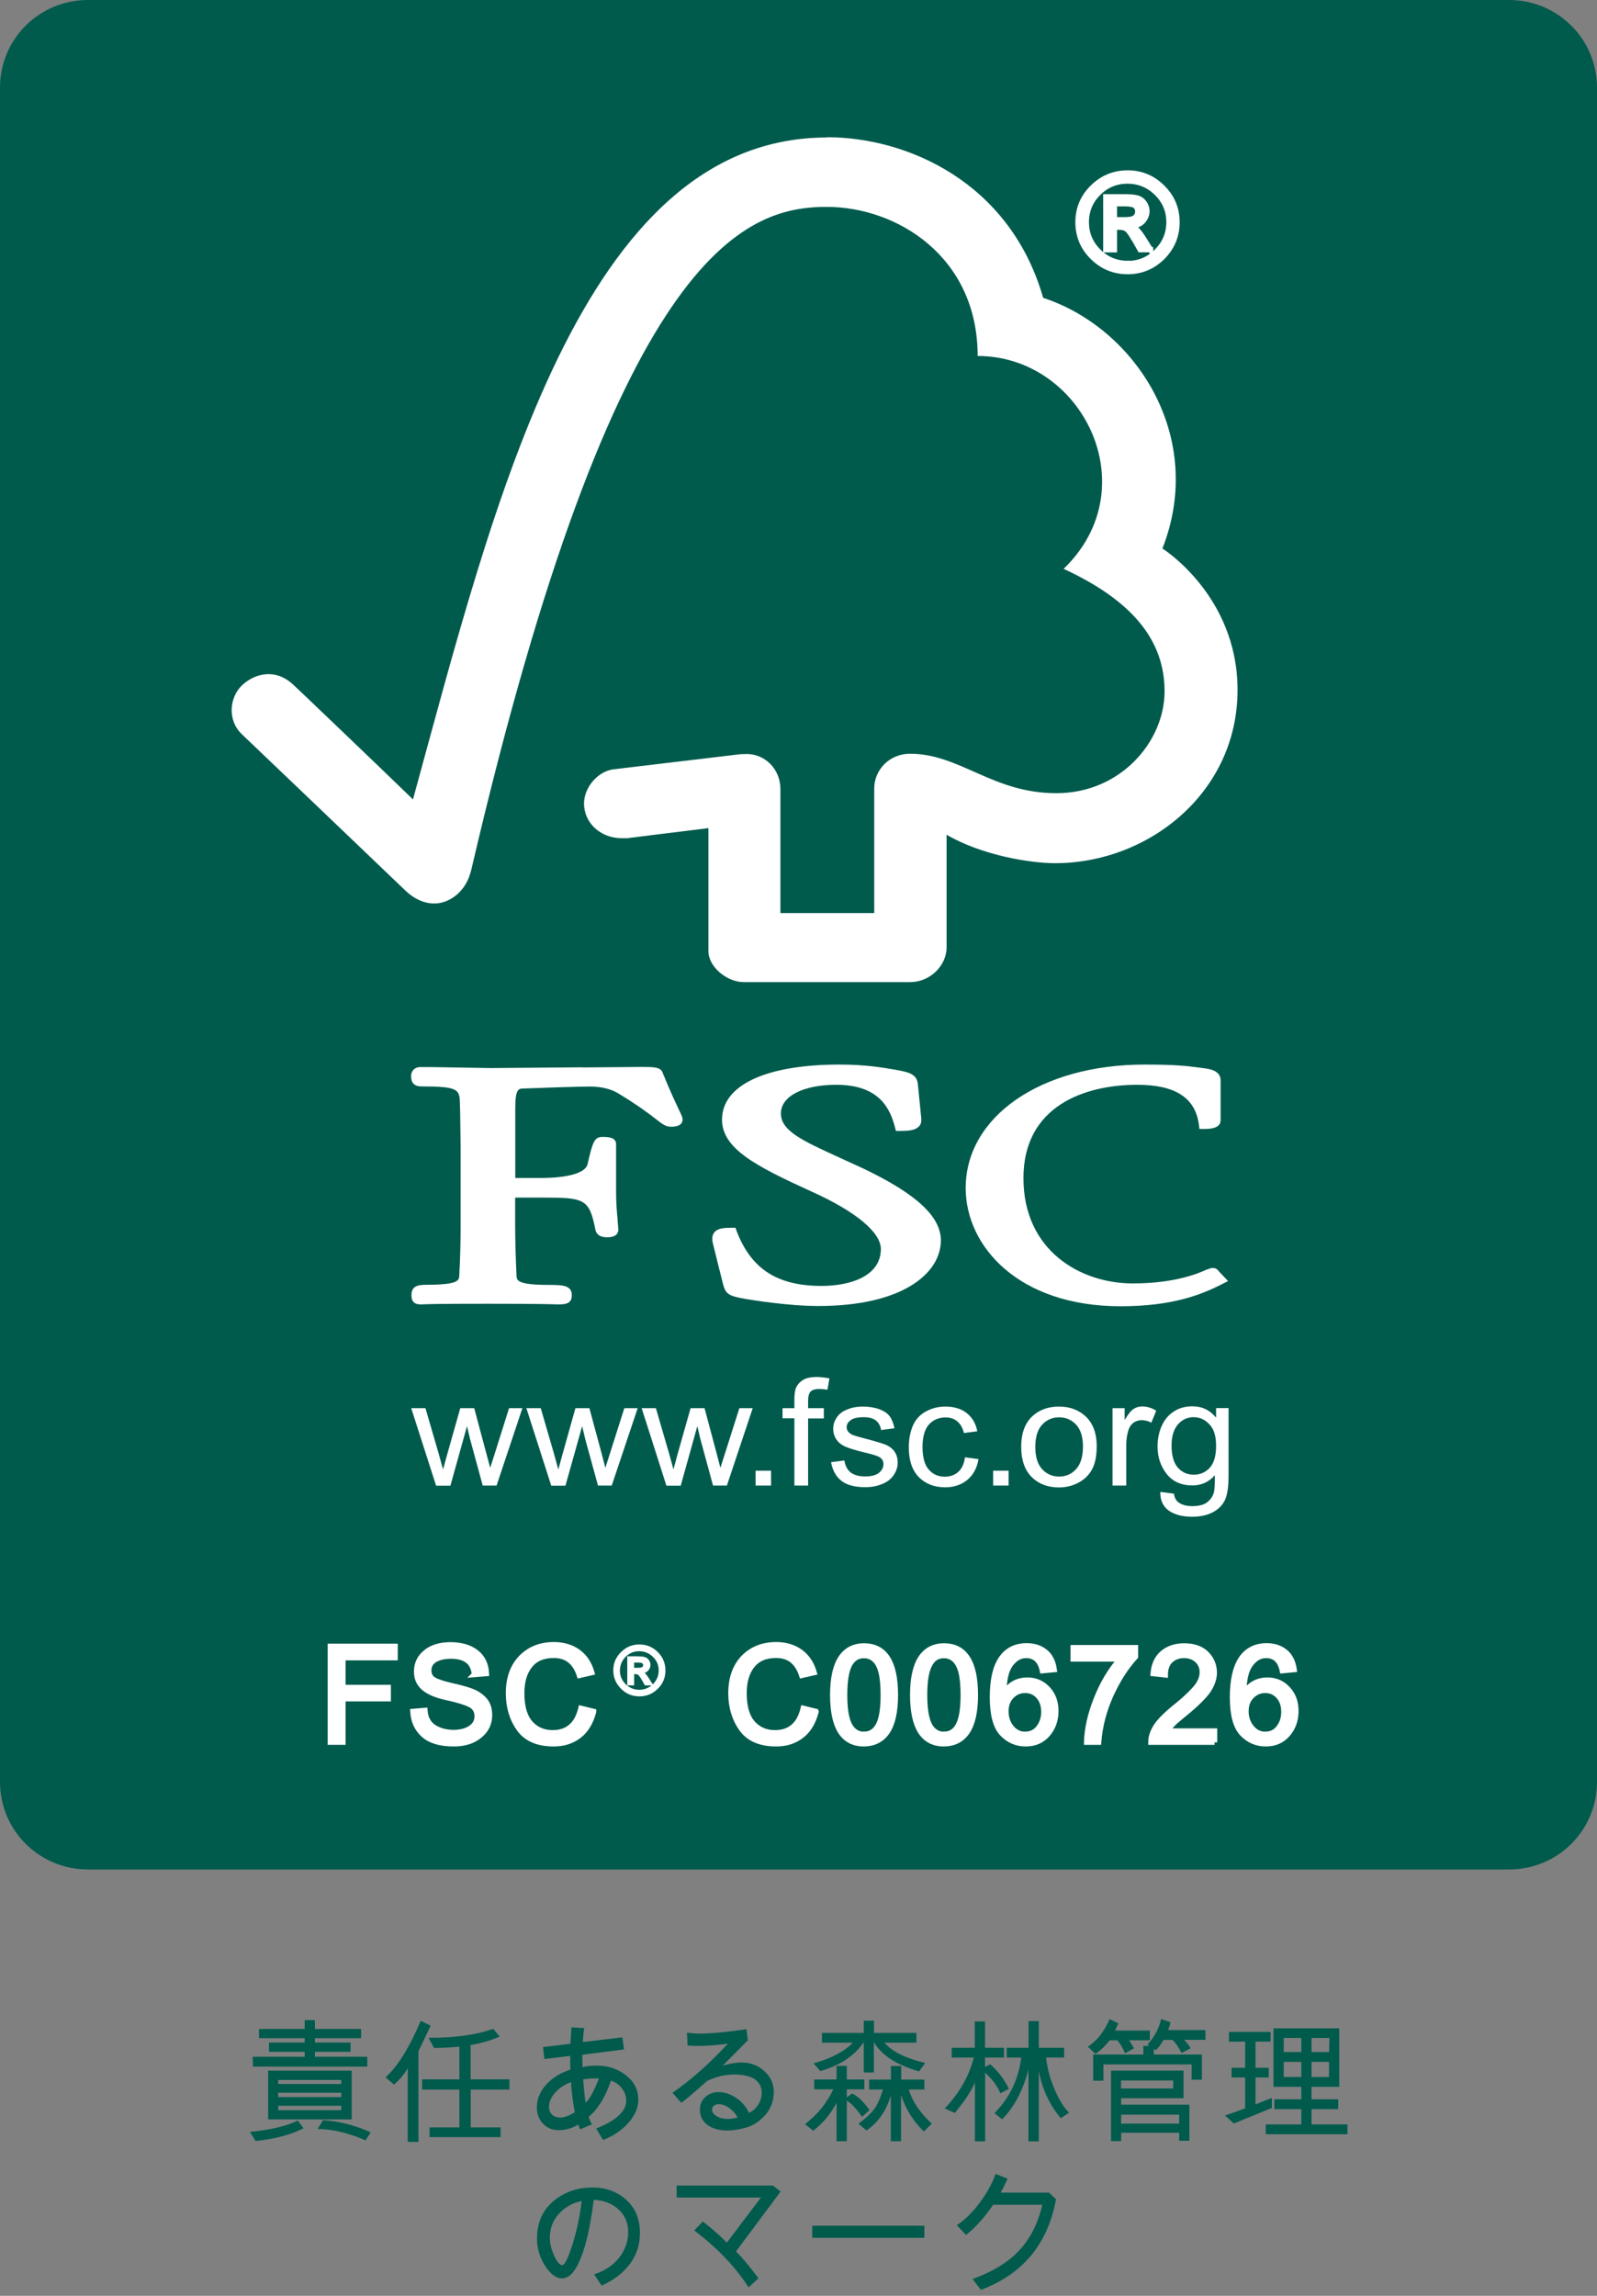 <?xml version="1.0" encoding="UTF-8"?>
<svg id="_レイヤー_2" data-name="レイヤー 2" xmlns="http://www.w3.org/2000/svg" xmlns:xlink="http://www.w3.org/1999/xlink" viewBox="0 0 128 184">
  <rect x="0" y="0" width="128" height="184" fill="#808080" stroke="none"/>
  <defs>
    <style>
      .cls-1 {
        stroke-width: .42px;
      }

      .cls-1, .cls-2, .cls-3, .cls-4 {
        fill: none;
      }

      .cls-1, .cls-3 {
        stroke: #fff;
      }

      .cls-5 {
        fill: #fff;
      }

      .cls-6 {
        fill: #005b4d;
      }

      .cls-3 {
        stroke-width: .21px;
      }

      .cls-4 {
        stroke: #005b4d;
        stroke-width: 1.28px;
      }

      .cls-7 {
        clip-path: url(#clippath);
      }
    </style>
    <clipPath id="clippath">
      <rect class="cls-2" y="0" width="128" height="184"/>
    </clipPath>
  </defs>
  <g id="_レイヤー_1-2" data-name="レイヤー 1">
    <g>
      <path class="cls-6" d="M7.04.64h113.92c3.54,0,6.4,2.86,6.4,6.38v135.81c0,3.52-2.86,6.38-6.4,6.38H7.04c-3.54,0-6.4-2.85-6.4-6.38V7.01C.64,3.49,3.5.64,7.04.64h0Z"/>
      <g class="cls-7">
        <path class="cls-4" d="M7.04.64h113.92c3.54,0,6.4,2.86,6.4,6.37v135.81c0,3.52-2.86,6.37-6.4,6.37H7.04c-3.54,0-6.4-2.86-6.4-6.37V7.01C.64,3.49,3.5.64,7.04.64h0Z"/>
      </g>
      <path class="cls-5" d="M34.95,119.06l-1.99-6.2h1.14l1.04,3.57.37,1.34c.02-.06.13-.48.35-1.27l1.03-3.64h1.12l.96,3.59.32,1.19.38-1.19,1.13-3.59h1.07l-2.07,6.2h-1.11l-1.01-3.71-.25-1.05-1.33,4.77h-1.14Z"/>
      <path class="cls-5" d="M44.18,119.06l-1.99-6.2h1.15l1.04,3.57.37,1.34c.02-.06.13-.48.35-1.27l1.02-3.64h1.12l.97,3.59.31,1.19.38-1.19,1.14-3.59h1.07l-2.08,6.2h-1.1l-1.02-3.71-.25-1.05-1.34,4.77h-1.13Z"/>
      <path class="cls-5" d="M53.41,119.06l-1.98-6.2h1.14l1.04,3.57.37,1.34c.01-.06.13-.48.34-1.27l1.03-3.64h1.12l.96,3.59.31,1.19.38-1.19,1.14-3.59h1.07l-2.07,6.2h-1.11l-1.01-3.71-.25-1.05-1.33,4.77h-1.14Z"/>
      <path class="cls-5" d="M60.56,119.06v-1.19h1.24v1.19h-1.24Z"/>
      <path class="cls-5" d="M63.67,119.06v-5.39h-.95v-.81h.95v-.66c0-.42.04-.72.11-.93.11-.27.3-.49.56-.66.26-.17.64-.25,1.12-.25.3,0,.64.04,1.02.11l-.16.91c-.23-.04-.45-.06-.64-.06-.33,0-.57.06-.7.2-.14.14-.21.39-.21.77v.57h1.26v.82h-1.26v5.38h-1.09Z"/>
      <path class="cls-5" d="M66.58,117.19l1.1-.14c.06.41.22.73.5.96.28.21.66.32,1.16.32s.87-.1,1.11-.29c.24-.2.36-.43.36-.7,0-.24-.11-.43-.32-.56-.15-.09-.52-.21-1.11-.35-.79-.19-1.34-.36-1.65-.5-.32-.15-.55-.34-.71-.59-.16-.25-.24-.53-.24-.83,0-.28.06-.53.2-.76.12-.24.3-.43.53-.59.18-.11.4-.21.7-.31.3-.08.61-.12.94-.12.5,0,.94.07,1.32.21.38.14.66.33.84.57.18.24.3.57.38.96l-1.07.14c-.05-.32-.19-.58-.41-.76-.23-.18-.56-.27-.97-.27-.5,0-.85.08-1.06.24-.22.16-.32.34-.32.56,0,.14.04.26.13.37.09.11.23.21.42.28.1.04.42.13.95.27.76.2,1.3.36,1.61.48.31.13.55.31.72.55.17.24.26.54.26.9s-.11.67-.32.99c-.21.31-.51.55-.91.71-.4.17-.85.26-1.36.26-.83,0-1.47-.16-1.91-.5-.44-.34-.72-.84-.84-1.5h0Z"/>
      <path class="cls-5" d="M77.36,116.8l1.07.14c-.12.71-.42,1.26-.89,1.66-.49.4-1.08.6-1.78.6-.88,0-1.59-.28-2.12-.82-.54-.56-.8-1.35-.8-2.38,0-.67.12-1.26.34-1.77.23-.5.58-.87,1.05-1.12.47-.25.98-.38,1.54-.38.7,0,1.26.17,1.71.52.44.34.73.83.85,1.46l-1.07.14c-.1-.41-.28-.73-.54-.94-.25-.21-.56-.31-.93-.31-.55,0-.99.19-1.33.56-.34.38-.52.99-.52,1.81s.17,1.44.5,1.81c.33.38.76.57,1.29.57.43,0,.78-.13,1.07-.38.28-.25.47-.64.54-1.16h0Z"/>
      <path class="cls-5" d="M79.6,119.06v-1.19h1.24v1.19h-1.24Z"/>
      <path class="cls-5" d="M81.85,115.97c0-1.16.33-2,1-2.56.55-.46,1.23-.68,2.03-.68.89,0,1.61.28,2.18.83.56.56.84,1.33.84,2.32,0,.8-.12,1.42-.37,1.88-.25.46-.61.81-1.09,1.07-.47.25-1,.38-1.56.38-.91,0-1.63-.28-2.19-.83-.55-.56-.84-1.36-.84-2.4h0ZM82.98,115.96c0,.79.18,1.39.55,1.79.36.39.82.59,1.36.59s1-.2,1.36-.6c.36-.39.55-1,.55-1.81,0-.77-.18-1.35-.55-1.75-.36-.39-.82-.59-1.36-.59s-1,.2-1.36.59c-.37.39-.55,1-.55,1.79h0Z"/>
      <path class="cls-5" d="M89.17,119.06v-6.2h.97v.95c.26-.44.49-.74.7-.88.21-.14.45-.21.7-.21.37,0,.75.1,1.13.34l-.39.96c-.26-.14-.52-.2-.79-.2-.23,0-.44.07-.64.2-.18.14-.32.33-.4.58-.12.37-.18.77-.18,1.22v3.24h-1.09Z"/>
      <path class="cls-5" d="M93,119.57l1.09.14c.05.32.16.55.37.7.27.2.64.3,1.11.3.5,0,.9-.1,1.17-.3.27-.2.46-.47.56-.82.05-.22.08-.67.07-1.36-.48.55-1.08.82-1.79.82-.9,0-1.59-.31-2.07-.92-.49-.62-.73-1.35-.73-2.21,0-.59.11-1.14.33-1.64.23-.5.55-.89.98-1.16.42-.28.92-.41,1.49-.41.77,0,1.39.3,1.89.91v-.77h1v5.36c0,.97-.1,1.64-.31,2.05-.2.4-.53.72-.97.95-.45.23-.99.35-1.64.35-.77,0-1.39-.16-1.87-.49-.47-.34-.7-.84-.68-1.51h0ZM93.9,115.85c0,.81.18,1.41.51,1.78.34.38.77.56,1.27.56s.93-.18,1.28-.55c.34-.38.51-.96.51-1.76s-.17-1.34-.53-1.72c-.35-.38-.77-.58-1.27-.58s-.91.19-1.25.57c-.34.39-.52.95-.52,1.7h0Z"/>
      <path class="cls-5" d="M66.29,11.02c-19.73,0-26.7,29.4-33.19,53.05-2.34-2.28-9.56-9.18-9.57-9.17-1.45-1.38-3.12-.93-4.14.03-1.02.99-1.17,2.81,0,3.92.06.05,9.79,9.35,13.15,12.57.93.87,2.27,1.38,3.6.62,1.39-.81,1.59-2.27,1.62-2.27,11.52-49.5,21.82-53.19,28.5-53.19,5.62,0,12.1,3.98,12.1,11.95,8.39,0,13.64,10.55,6.89,17.06,5.6,2.59,8.09,5.79,8.09,9.82s-3.54,8.17-8.68,8.16c-5.1,0-7.71-3.15-11.69-3.16-1.8,0-2.9,1.4-2.9,2.77v10h-7.52v-9.96c-.01-1.56-1.21-2.79-2.7-2.79-.03,0-.65.02-.63.03l-10.07,1.2c-1.22.16-2.34,1.43-2.34,2.74,0,1.53,1.3,2.8,3.09,2.78.22,0,.53,0,.5-.02-.01,0,6.38-.79,6.38-.79v9.86c0,1.26,1.48,2.47,2.8,2.48h13.38c1.56,0,2.91-1.29,2.91-2.8v-9.01c2.8,1.64,6.69,2.28,8.69,2.28,7.5,0,14.66-5.66,14.63-13.94-.03-7.53-6.02-11.28-6.02-11.28,3.52-8.99-2.17-17.67-9.56-20.09-2.66-9.28-10.92-12.87-17.31-12.87h0Z"/>
      <path class="cls-5" d="M57.87,89.73c0,2.33,2.71,3.73,7.16,5.76,3.54,1.59,5.57,3.27,5.57,4.61,0,2.18-2.45,2.96-4.75,2.96-3.55,0-5.65-1.36-6.81-4.4l-.09-.26h-.29c-.63,0-1.12.03-1.4.36-.25.3-.18.71-.07,1.1-.01,0,.78,3.12.78,3.12.21.77.5.89,1.76,1.12.56.09,3.43.57,5.86.57,6.79,0,9.82-2.64,9.82-5.26,0-1.91-1.97-3.73-6.22-5.76l-1.94-.89c-2.91-1.33-4.66-2.12-4.66-3.52s1.82-2.3,4.43-2.3c3.39,0,4.3,1.82,4.71,3.4l.08.3h.32c.75,0,1.23-.06,1.51-.35.17-.16.23-.39.2-.66l-.27-2.71c-.07-.86-.76-.99-1.72-1.17-1.14-.2-2.5-.43-4.57-.43-5.89,0-9.41,1.65-9.41,4.41h0Z"/>
      <path class="cls-5" d="M77.4,95.21c0,4.7,4.26,9.48,12.41,9.48,4.11,0,6.43-.9,8.15-1.78l.47-.24-.76-.8.04.04c-.18-.25-.32-.29-.59-.29l-.4.13c-.62.28-2.5,1.11-5.93,1.11-4.21,0-8.76-2.64-8.76-8.44s4.93-7.48,9.13-7.48c3.03,0,4.64,1.04,4.93,3.18l.04.36h.38c.35,0,1.32,0,1.32-.69v-3.22c0-.79-.95-.91-1.35-.96l-.39-.05c-.97-.13-1.89-.24-4.36-.24-8.3,0-14.33,4.17-14.33,9.9h0Z"/>
      <path class="cls-5" d="M46.68,85.54l-7.34.06-4.9-.08h-.74c-.44-.01-.75.29-.75.72,0,.2,0,.83.81.83,2.96,0,3.07.24,3.1,1.32l.02.69.04,2.9v6.24c0,1.03-.03,2.68-.11,4.01-.02.38-.04.74-2.66.74-.73,0-1.17.14-1.17.83,0,.2,0,.74.71.74h.16c.31-.02,1.14-.05,5.23-.05,4.35,0,5.23.04,5.52.05h.16c.57,0,1.07-.05,1.07-.73,0-.77-.66-.83-1.77-.83-2.62,0-2.64-.36-2.66-.74-.06-1.22-.11-2.87-.11-4.01v-2.25h2.19c3.37,0,3.75.09,4.24,2.57.13.54.58.61.96.61.79,0,.88-.41.88-.6l-.07-.93c-.05-.54-.11-1.2-.11-2.11v-3.82c0-.58-.71-.58-1.1-.58-.64,0-.78.39-1.19,2.2-.18.69-1.57,1.09-3.81,1.09h-1.98v-5.62c0-1.53.28-1.54.63-1.55,1.29-.05,4.41-.16,5.35-.16.89,0,1.71.2,2.24.53,1.66,1,2.52,1.67,3.04,2.07.5.39.79.62,1.2.62.24,0,.95,0,.95-.59,0-.15-.06-.28-.29-.76-.27-.58-.73-1.53-1.31-2.98-.16-.46-.72-.46-1.75-.46l-4.67.04Z"/>
      <path class="cls-5" d="M90.38,13.86c1.08,0,2.02.39,2.79,1.16.78.77,1.17,1.7,1.17,2.79s-.39,2.02-1.16,2.8c-.78.77-1.71,1.16-2.8,1.16s-2.03-.39-2.81-1.16c-.78-.77-1.17-1.71-1.17-2.8s.39-2.01,1.17-2.79c.78-.77,1.72-1.16,2.81-1.16h0ZM90.37,21.12c.91,0,1.69-.32,2.34-.97.65-.65.98-1.42.98-2.34,0-.91-.32-1.68-.97-2.33-.65-.64-1.43-.96-2.34-.97-.91,0-1.69.32-2.34.96-.64.65-.97,1.42-.97,2.33,0,.91.32,1.69.97,2.34.65.65,1.43.97,2.34.97h0ZM92.22,20h-.84c-.53-.96-.88-1.5-1.04-1.62-.16-.12-.36-.18-.61-.18h-.41v1.81h-.69v-4.25h1.48c.44,0,.78.03,1.02.09.24.06.43.19.58.4.14.2.22.42.22.66,0,.29-.11.56-.31.79-.21.24-.51.37-.91.4v.02c.25.06.59.41.99,1.06l.52.83ZM89.32,17.61h.84c.38,0,.65-.05.8-.17.15-.11.23-.27.23-.48s-.07-.36-.21-.47c-.14-.11-.43-.16-.87-.16h-.79v1.28Z"/>
      <path class="cls-1" d="M90.38,13.86c1.08,0,2.02.39,2.79,1.16.78.77,1.17,1.7,1.17,2.79s-.39,2.02-1.16,2.8c-.78.77-1.71,1.16-2.8,1.16s-2.03-.39-2.81-1.16c-.78-.77-1.17-1.71-1.17-2.8s.39-2.02,1.17-2.79c.78-.77,1.72-1.16,2.81-1.16h0ZM90.37,21.12c.91,0,1.69-.32,2.34-.97.65-.65.98-1.43.98-2.34,0-.91-.32-1.68-.97-2.33-.65-.64-1.43-.96-2.34-.97-.91,0-1.69.32-2.34.96-.64.64-.97,1.42-.97,2.33,0,.91.32,1.69.97,2.34.64.64,1.43.97,2.34.97h0ZM92.22,20.01h-.84c-.53-.96-.88-1.5-1.04-1.62-.16-.12-.36-.18-.61-.18h-.41v1.81h-.69v-4.25h1.48c.44,0,.78.03,1.02.09.24.06.43.2.58.4.14.2.22.42.22.66,0,.29-.11.55-.31.79-.21.24-.51.37-.91.4v.02c.25.06.59.41.99,1.06l.52.83ZM89.32,17.61h.84c.38,0,.65-.05.8-.17.15-.11.23-.27.23-.48s-.07-.36-.21-.47c-.14-.11-.43-.16-.87-.16h-.79v1.28Z"/>
      <path class="cls-5" d="M31.67,132.86h-4.18v2.38h3.62v.91h-3.62v3.48h-1.02v-7.69h5.2v.91Z"/>
      <path class="cls-1" d="M31.67,132.86h-4.18v2.38h3.63v.91h-3.63v3.48h-1.02v-7.69h5.2v.91Z"/>
      <path class="cls-5" d="M38.02,134.2c-.04-.49-.22-.85-.53-1.1-.31-.24-.76-.37-1.34-.37-.53,0-.95.1-1.29.29-.33.2-.49.48-.49.86,0,.33.12.58.38.74.25.16.74.32,1.46.49.64.14,1.16.28,1.56.43.41.15.75.38,1.04.68.29.31.43.73.43,1.25,0,.66-.26,1.21-.79,1.64-.52.44-1.21.66-2.07.66-1.09,0-1.89-.24-2.43-.72-.53-.48-.82-1.11-.85-1.88l.97-.08c.04.61.28,1.06.71,1.34.43.28.95.42,1.56.43.57,0,1.03-.12,1.38-.35.35-.23.53-.55.53-.95,0-.42-.18-.73-.55-.92-.37-.19-.98-.38-1.85-.57-.87-.18-1.49-.45-1.88-.79-.39-.34-.58-.78-.57-1.32,0-.61.24-1.12.73-1.52.48-.4,1.15-.61,1.98-.61s1.55.2,2.06.6c.52.4.8.97.83,1.71l-.98.08Z"/>
      <path class="cls-1" d="M38.02,134.2c-.04-.49-.22-.86-.53-1.1-.31-.24-.76-.37-1.34-.37-.53,0-.95.1-1.29.29-.33.2-.49.48-.49.85,0,.33.12.58.38.74.25.16.74.32,1.46.49.64.14,1.16.28,1.56.43.41.15.75.37,1.04.68.29.31.43.73.43,1.25,0,.66-.26,1.21-.79,1.64-.52.44-1.22.66-2.07.66-1.09,0-1.9-.24-2.43-.72-.54-.48-.82-1.11-.86-1.88l.97-.08c.04.61.28,1.06.71,1.34.43.28.95.42,1.56.43.57,0,1.03-.12,1.38-.35.35-.23.53-.55.53-.95,0-.42-.18-.73-.55-.92-.37-.19-.98-.38-1.85-.57-.87-.18-1.49-.45-1.88-.79-.39-.34-.58-.78-.57-1.32,0-.61.24-1.12.73-1.52.48-.4,1.14-.61,1.98-.61s1.55.2,2.06.6c.52.4.8.97.83,1.71l-.98.08Z"/>
      <path class="cls-5" d="M47.58,137.19c-.23.86-.62,1.51-1.18,1.93-.56.43-1.23.64-2.01.64-1.26,0-2.18-.4-2.76-1.18-.57-.78-.86-1.73-.87-2.85,0-1.23.34-2.18,1.01-2.88.68-.69,1.55-1.04,2.62-1.04.75,0,1.39.19,1.93.57.54.38.91.94,1.12,1.67l-1,.23c-.17-.53-.43-.94-.77-1.21-.34-.27-.77-.4-1.29-.4-.84,0-1.48.27-1.91.82-.44.55-.65,1.29-.65,2.22,0,1.07.23,1.86.68,2.38.46.52,1.05.78,1.79.78.61,0,1.09-.16,1.47-.49.38-.32.64-.81.8-1.46l1.02.25Z"/>
      <path class="cls-1" d="M47.58,137.19c-.23.86-.62,1.51-1.18,1.93-.56.43-1.23.64-2.02.64-1.26,0-2.18-.39-2.76-1.18-.57-.79-.86-1.73-.87-2.85,0-1.23.34-2.18,1.02-2.88.68-.69,1.55-1.04,2.62-1.04.75,0,1.4.19,1.93.57.54.38.91.94,1.12,1.67l-1,.23c-.17-.53-.42-.94-.77-1.21-.34-.27-.77-.4-1.29-.4-.84,0-1.48.27-1.91.82-.44.55-.65,1.29-.65,2.22,0,1.07.23,1.86.68,2.38.46.52,1.06.78,1.79.78.61,0,1.09-.16,1.47-.49.38-.32.64-.81.8-1.47l1.02.25Z"/>
      <path class="cls-5" d="M51.25,131.9c.54,0,1.01.19,1.4.58.39.39.59.85.59,1.4s-.2,1.01-.58,1.39c-.39.39-.85.58-1.4.58s-1.02-.19-1.4-.58c-.39-.39-.59-.85-.59-1.4s.2-1.01.59-1.4c.39-.39.85-.58,1.4-.58h0ZM51.24,135.53c.45,0,.84-.16,1.17-.48.32-.32.49-.71.49-1.17,0-.46-.16-.84-.49-1.16-.32-.32-.71-.48-1.17-.49-.46,0-.84.16-1.17.48-.32.32-.48.71-.49,1.17,0,.45.16.84.48,1.16.32.32.71.49,1.17.49h0ZM52.17,134.97h-.42c-.26-.48-.44-.75-.52-.81-.08-.06-.18-.09-.3-.09h-.21v.9h-.34v-2.13h.74c.22,0,.39.02.51.05.12.03.22.1.29.2.07.1.11.21.11.33,0,.14-.05.28-.16.39-.1.12-.26.19-.45.2h0c.13.04.29.22.5.54l.26.41ZM50.72,133.77h.42c.19,0,.33-.03.4-.08.07-.06.11-.14.11-.24s-.03-.18-.11-.23c-.07-.06-.22-.08-.43-.08h-.39v.64Z"/>
      <path class="cls-3" d="M51.25,131.9c.54,0,1.01.19,1.4.58.39.39.58.85.58,1.4s-.19,1.01-.58,1.39c-.39.39-.85.58-1.4.58s-1.02-.19-1.4-.58c-.39-.39-.59-.85-.59-1.4s.2-1.01.59-1.39c.39-.39.86-.58,1.4-.58h0ZM51.24,135.53c.45,0,.84-.16,1.17-.48.32-.32.49-.72.49-1.17,0-.46-.16-.84-.49-1.16-.32-.32-.71-.48-1.17-.49-.46,0-.84.16-1.17.48-.32.32-.48.71-.49,1.17,0,.45.16.84.48,1.16.32.32.71.49,1.17.49h0ZM52.17,134.97h-.42c-.26-.48-.44-.75-.52-.81-.08-.06-.18-.09-.3-.09h-.21v.9h-.34v-2.12h.74c.22,0,.39.02.51.05.12.03.22.1.29.2.07.1.11.21.11.33,0,.14-.05.28-.16.39-.11.12-.26.19-.45.2h0c.13.04.29.22.5.54l.26.41ZM50.72,133.77h.42c.19,0,.33-.03.4-.08.07-.05.11-.14.11-.24s-.03-.18-.11-.23c-.07-.05-.22-.08-.43-.08h-.39v.64Z"/>
      <path class="cls-5" d="M65.41,137.19c-.23.86-.62,1.51-1.18,1.93-.56.43-1.23.64-2.02.64-1.26,0-2.18-.4-2.76-1.18-.57-.78-.86-1.73-.87-2.85,0-1.23.34-2.18,1.01-2.88.68-.69,1.55-1.04,2.62-1.04.75,0,1.39.19,1.93.57.53.38.91.94,1.12,1.67l-1,.23c-.17-.53-.43-.94-.77-1.21-.34-.27-.77-.4-1.29-.4-.84,0-1.48.27-1.91.82-.44.55-.65,1.29-.65,2.22,0,1.07.23,1.86.68,2.38.46.52,1.06.78,1.79.78.61,0,1.09-.16,1.47-.49.38-.32.64-.81.8-1.46l1.02.25Z"/>
      <path class="cls-1" d="M65.41,137.19c-.23.86-.62,1.51-1.18,1.93-.56.43-1.23.64-2.02.64-1.26,0-2.18-.39-2.76-1.18-.57-.79-.86-1.73-.87-2.85,0-1.23.34-2.18,1.01-2.88.68-.69,1.55-1.04,2.62-1.04.75,0,1.39.19,1.93.57.53.38.91.94,1.12,1.67l-1,.23c-.17-.53-.43-.94-.77-1.21-.34-.27-.77-.4-1.29-.4-.84,0-1.48.27-1.91.82-.44.55-.65,1.29-.65,2.22,0,1.07.23,1.86.68,2.38.46.52,1.06.78,1.79.78.61,0,1.09-.16,1.47-.49.38-.32.64-.81.8-1.47l1.02.25Z"/>
      <path class="cls-5" d="M69.25,131.91c1.68,0,2.52,1.31,2.52,3.93,0,1.32-.22,2.31-.65,2.95-.43.64-1.06.97-1.87.97-1.68,0-2.51-1.31-2.51-3.92,0-1.32.22-2.31.65-2.96.43-.64,1.05-.97,1.86-.97h0ZM69.25,138.98c.51,0,.89-.24,1.15-.73.26-.49.39-1.3.39-2.41,0-.78-.06-1.39-.17-1.83-.11-.45-.28-.78-.52-1-.23-.22-.52-.33-.87-.33-.51,0-.89.25-1.15.75-.25.5-.38,1.3-.38,2.41,0,.76.06,1.37.18,1.82.11.45.28.78.51,1,.23.22.51.33.85.33h0Z"/>
      <path class="cls-1" d="M69.25,131.91c1.68,0,2.52,1.31,2.52,3.93,0,1.32-.22,2.31-.65,2.95-.43.64-1.06.96-1.87.97-1.68,0-2.51-1.31-2.51-3.92,0-1.32.22-2.31.65-2.96.43-.64,1.05-.97,1.86-.97h0ZM69.25,138.99c.51,0,.89-.24,1.15-.73.26-.49.39-1.3.39-2.41,0-.78-.06-1.39-.17-1.83-.11-.45-.28-.78-.52-1-.23-.22-.52-.33-.87-.33-.51,0-.89.25-1.15.75-.25.5-.38,1.3-.38,2.41,0,.77.06,1.37.18,1.82.11.45.29.78.52,1,.23.21.51.33.85.33h0Z"/>
      <path class="cls-5" d="M75.66,131.91c1.68,0,2.52,1.31,2.52,3.93,0,1.32-.22,2.31-.65,2.95-.43.64-1.05.97-1.87.97-1.67,0-2.51-1.31-2.51-3.92,0-1.32.22-2.31.65-2.96.43-.64,1.05-.97,1.86-.97h0ZM75.66,138.98c.51,0,.9-.24,1.15-.73.26-.49.39-1.3.39-2.41,0-.78-.06-1.39-.17-1.83-.11-.45-.29-.78-.52-1-.23-.22-.52-.33-.87-.33-.51,0-.89.25-1.14.75-.26.5-.39,1.3-.39,2.41,0,.76.06,1.37.18,1.82.11.45.29.78.52,1,.23.22.51.33.85.33h0Z"/>
      <path class="cls-1" d="M75.66,131.91c1.68,0,2.52,1.31,2.52,3.93,0,1.32-.22,2.31-.65,2.95-.43.64-1.05.96-1.87.97-1.67,0-2.51-1.31-2.51-3.92,0-1.32.22-2.31.65-2.96.43-.64,1.05-.97,1.86-.97h0ZM75.66,138.99c.51,0,.9-.24,1.15-.73.26-.49.39-1.3.39-2.41,0-.78-.06-1.39-.17-1.83-.11-.45-.29-.78-.52-1-.23-.22-.52-.33-.87-.33-.51,0-.89.25-1.14.75-.26.5-.39,1.3-.39,2.41,0,.77.06,1.37.18,1.82.11.45.28.78.52,1,.23.21.51.33.85.33h0Z"/>
      <path class="cls-5" d="M80.5,135.67c.43-.68,1.05-1.02,1.86-1.02.63,0,1.17.24,1.61.7.44.46.66,1.06.66,1.78s-.22,1.35-.66,1.86c-.44.51-1.02.77-1.76.77-.74,0-1.37-.27-1.89-.82-.52-.55-.78-1.52-.78-2.91,0-1.37.23-2.4.7-3.09.47-.69,1.16-1.04,2.06-1.04.58,0,1.07.16,1.47.48.4.32.64.8.73,1.43l-.95.09c-.17-.82-.61-1.22-1.3-1.22-.48,0-.9.24-1.25.72-.35.48-.52,1.23-.52,2.27h.02ZM82.19,138.98c.43,0,.79-.17,1.05-.52.27-.35.41-.77.41-1.27s-.13-.91-.41-1.23c-.27-.32-.63-.49-1.09-.49-.42,0-.78.15-1.08.46-.3.3-.45.71-.45,1.21s.14.94.44,1.3c.29.36.67.54,1.12.54h0Z"/>
      <path class="cls-1" d="M80.5,135.67c.43-.68,1.05-1.02,1.86-1.02.63,0,1.17.23,1.61.7.44.46.66,1.06.66,1.78s-.22,1.35-.66,1.86c-.44.51-1.02.77-1.76.77-.74,0-1.37-.27-1.89-.82-.52-.55-.78-1.52-.78-2.91,0-1.37.23-2.4.7-3.09.47-.69,1.16-1.04,2.06-1.04.58,0,1.07.16,1.47.48.4.32.64.8.73,1.43l-.95.09c-.17-.82-.61-1.22-1.31-1.22-.48,0-.9.24-1.25.72-.35.48-.52,1.23-.52,2.27h.02ZM82.19,138.99c.43,0,.79-.17,1.06-.52.27-.35.41-.77.41-1.27s-.13-.91-.41-1.23c-.27-.32-.63-.49-1.09-.49-.42,0-.78.15-1.08.46-.3.3-.45.71-.45,1.21s.14.95.44,1.31c.29.36.67.54,1.12.54h0Z"/>
      <path class="cls-5" d="M91.01,132.78c-.76.83-1.41,1.86-1.97,3.08-.56,1.22-.88,2.48-.98,3.78h-.97c.03-1.05.28-2.19.77-3.44.49-1.25,1.13-2.32,1.92-3.23h-3.77v-.91h5v.73Z"/>
      <path class="cls-1" d="M91.01,132.78c-.76.83-1.41,1.85-1.97,3.07-.55,1.22-.88,2.48-.98,3.78h-.97c.03-1.05.28-2.2.77-3.44.49-1.25,1.13-2.33,1.92-3.23h-3.77v-.91h5v.73Z"/>
      <path class="cls-5" d="M97.35,139.63h-5.11c0-.43.15-.87.45-1.32.3-.44.87-1,1.71-1.67.51-.41.96-.83,1.36-1.27.4-.45.6-.9.6-1.35,0-.39-.14-.71-.41-.96-.27-.25-.62-.38-1.05-.38-.43,0-.78.13-1.07.39-.29.26-.43.65-.43,1.17l-.98-.11c.06-.72.32-1.27.77-1.65.45-.38,1.03-.57,1.73-.57.76,0,1.35.21,1.77.62.42.42.63.92.64,1.52,0,.49-.18.99-.53,1.5-.36.5-1.07,1.18-2.13,2.03-.56.45-.93.83-1.11,1.15h3.79v.91Z"/>
      <path class="cls-1" d="M97.35,139.63h-5.11c0-.43.15-.87.45-1.32.3-.45.87-1,1.71-1.67.51-.41.96-.83,1.36-1.27.4-.45.6-.89.6-1.35,0-.39-.14-.71-.41-.96-.27-.25-.62-.38-1.05-.38-.43,0-.78.13-1.07.39-.28.26-.43.65-.43,1.17l-.98-.11c.06-.72.32-1.27.77-1.65.45-.38,1.03-.57,1.73-.57.76,0,1.35.21,1.77.62.42.42.63.92.64,1.52,0,.49-.18.99-.53,1.5-.36.5-1.07,1.18-2.13,2.03-.56.45-.93.83-1.11,1.15h3.79v.91Z"/>
      <path class="cls-5" d="M99.74,135.67c.43-.68,1.05-1.02,1.86-1.02.63,0,1.17.24,1.61.7.44.46.66,1.06.66,1.78s-.22,1.35-.66,1.86c-.44.51-1.02.77-1.76.77-.74,0-1.37-.27-1.89-.82-.52-.55-.78-1.52-.78-2.91s.24-2.4.7-3.09c.47-.69,1.16-1.04,2.05-1.04.58,0,1.07.16,1.47.48.4.32.64.8.73,1.43l-.95.09c-.17-.82-.6-1.22-1.3-1.22-.48,0-.9.24-1.25.72-.35.48-.52,1.23-.52,2.27h.02ZM101.44,138.98c.43,0,.79-.17,1.05-.52.27-.35.41-.77.41-1.27s-.13-.91-.41-1.23c-.27-.32-.63-.49-1.09-.49-.41,0-.77.15-1.08.46-.3.3-.45.71-.45,1.21s.15.94.45,1.3c.29.36.67.54,1.12.54h0Z"/>
      <path class="cls-1" d="M99.74,135.67c.43-.68,1.05-1.02,1.86-1.02.63,0,1.17.23,1.61.7.44.46.66,1.06.66,1.78s-.22,1.35-.66,1.86c-.44.51-1.02.77-1.76.77-.74,0-1.37-.27-1.89-.82-.52-.55-.78-1.52-.78-2.91s.24-2.4.7-3.09c.47-.69,1.16-1.04,2.05-1.04.58,0,1.07.16,1.47.48.4.32.64.8.73,1.43l-.95.09c-.17-.82-.6-1.22-1.31-1.22-.48,0-.9.24-1.25.72-.35.48-.52,1.23-.52,2.27h.02ZM101.44,138.99c.43,0,.78-.17,1.05-.52.27-.35.41-.77.41-1.27s-.13-.91-.41-1.23c-.27-.32-.63-.49-1.09-.49-.41,0-.77.15-1.08.46-.3.3-.45.71-.45,1.21s.15.95.45,1.31c.29.36.67.54,1.12.54h0Z"/>
      <path class="cls-6" d="M29.43,165.63h-9.16l-.02-.79h4.17v-.4h-2.86v-.74h2.86v-.35h-3.66v-.74h3.66v-.71h.82v.71h3.7v.74h-3.7v.35h2.86v.74h-2.86v.4h4.2v.79ZM28.19,169.86h-6.7v-3.91h6.7v3.91ZM27.35,167.02v-.32h-5.05v.32h5.05ZM27.35,168.07v-.35h-5.05v.35h5.05ZM27.35,169.12v-.35h-5.05v.35h5.05ZM29.71,170.9l-.41.64c-1.35-.59-2.64-.9-3.85-.92l.45-.7c1.34.1,2.61.42,3.81.98h0ZM24.33,170.57c-1.02.52-2.3.86-3.84,1.02l-.46-.73c1.65-.16,2.93-.46,3.84-.91l.46.62Z"/>
      <path class="cls-6" d="M34.52,162.35l-.98,2.05v7.26h-.86v-5.92c-.24.46-.61.9-1.1,1.33l-.68-.58c.97-.87,1.91-2.38,2.82-4.53l.8.39ZM40.84,167.47h-3.11v3.03h2.39v.78h-5.69v-.78h2.39v-3.03h-2.99v-.82h2.99v-2.62c-.7.06-1.37.1-2.03.11l-.44-.82c2.1,0,3.82-.23,5.18-.72l.52.62c-.71.31-1.49.54-2.33.68v2.75h3.11v.82Z"/>
      <path class="cls-6" d="M46.68,165.68c.26-.09.65-.13,1.17-.13.89,0,1.66.26,2.32.77.66.52.99,1.17.99,1.96,0,.64-.26,1.25-.78,1.84-.52.59-1.2,1.06-2.04,1.39l-.56-.92c1.61-.64,2.41-1.38,2.41-2.23,0-.36-.11-.68-.34-.98-.22-.3-.52-.5-.88-.63-.46,1.34-1.06,2.31-1.79,2.91.06.2.15.4.27.59l-.96.41-.15-.39c-.47.3-1,.45-1.57.45-.49,0-.9-.16-1.23-.5-.34-.33-.5-.76-.51-1.29,0-.68.24-1.29.73-1.84.48-.54,1.13-.95,1.95-1.22,0-.24-.01-.61-.01-1.1l-2.07.25-.11-.96,2.2-.26.08-1.32,1.03.06c-.05.26-.09.63-.12,1.12l3.17-.38.14.97-3.35.43.02.98ZM47.99,166.57c-.05,0-.13,0-.24,0-.36,0-.69.03-1.01.09.06.77.12,1.4.2,1.87.35-.36.71-1.01,1.06-1.95h0ZM46.07,169.29c-.17-.92-.27-1.72-.3-2.42-.5.18-.93.46-1.26.83-.34.37-.51.76-.51,1.17,0,.25.09.45.25.61.17.16.39.23.65.23.34,0,.72-.14,1.16-.42h0Z"/>
      <path class="cls-6" d="M57.96,165.55c.49-.16,1-.25,1.52-.25.67,0,1.27.23,1.77.68.51.46.77,1.01.77,1.66,0,.73-.23,1.35-.68,1.86-.45.51-.96.85-1.52,1.01-.56.16-1.07.24-1.51.24-.66,0-1.19-.15-1.6-.44-.41-.3-.61-.71-.61-1.24,0-.41.14-.75.44-1.01.29-.26.63-.39,1.02-.39.49,0,.97.15,1.42.45.46.3.81.71,1.06,1.22.31-.16.56-.38.74-.67.18-.29.27-.6.27-.94,0-.48-.19-.84-.56-1.09-.38-.25-.92-.38-1.64-.38-.75,0-1.48.18-2.18.52-.93.83-1.61,1.42-2.06,1.75l-.71-.8c1.53-1.07,3.01-2.39,4.44-3.94-.9.12-1.68.18-2.35.18-.29,0-.58-.01-.88-.03l-.05-1.03c.3.04.65.07,1.03.07.91,0,2.16-.12,3.74-.35l.11.89-1.98,2,.02.02ZM59.11,169.7c-.14-.28-.35-.52-.64-.74-.3-.22-.59-.32-.87-.32-.15,0-.28.04-.38.12-.1.08-.15.19-.15.31,0,.2.12.38.36.53.24.14.54.22.91.22.27,0,.53-.04.78-.12h0Z"/>
      <path class="cls-6" d="M74.16,165.33l-.49.68c-1.79-.5-3-1.28-3.63-2.34v2.43h-.81v-2.43c-.74,1.09-1.9,1.86-3.48,2.32l-.54-.62c1.45-.42,2.5-.97,3.14-1.66h-2.47v-.78h3.35v-.98h.82v.98h3.4v.78h-2.55c.57.7,1.66,1.24,3.26,1.63h0ZM74.67,170.21l-.62.62c-.85-.82-1.46-1.79-1.83-2.93v3.71h-.82v-3.67c-.36,1.23-1.01,2.16-1.95,2.81l-.64-.54c.58-.44,1-.83,1.26-1.18.25-.34.49-.87.7-1.57h-1.11v-.79h1.75v-1.09h.82v1.09h1.86v.79h-1.25c.27.94.89,1.85,1.85,2.75h0ZM69.69,169.12l-.6.53c-.49-.7-.9-1.12-1.22-1.29v3.25h-.82v-3.07c-.48.9-1.11,1.64-1.87,2.23l-.66-.53c1-.76,1.75-1.69,2.27-2.79h-1.53v-.79h1.79v-1.09h.82v1.09h1.41v.79h-1.41v.65l.43-.32c.47.23.93.68,1.39,1.33h0Z"/>
      <path class="cls-6" d="M85.69,169.32l-.66.45c-.9-1.05-1.49-2.32-1.77-3.78v5.63h-.83v-5.75c-.45,1.71-1.16,3.03-2.11,3.98l-.61-.49c1.22-1.24,1.93-2.73,2.14-4.46h-1.16v-.78h1.75v-2.14h.82v2.14h2.03v.78h-1.44c.07.78.28,1.6.64,2.46.35.86.75,1.52,1.2,1.96h0ZM80.88,167.4l-.7.37c-.24-.59-.65-1.14-1.22-1.65v5.5h-.82v-4.73c-.26.65-.8,1.47-1.61,2.45l-.81-.36c1.18-1.23,1.96-2.6,2.33-4.08h-1.77v-.78h1.85v-2.11h.82v2.11h1.52v.78h-1.52v.75l.41-.21c.62.53,1.12,1.19,1.5,1.97h0Z"/>
      <path class="cls-6" d="M96.62,163.48h-1.72c.22.21.4.44.53.68l-.73.38c-.23-.46-.47-.81-.73-1.05h-.71c-.24.4-.44.67-.62.82l-.16-.11v.46h3.85v2.02h-.82v-1.23h-7.07v1.31h-.82v-2.1h4.02v-.69h.51l-.18-.11c.53-.56.9-1.24,1.1-2.05l.75.27c-.07.3-.14.5-.21.62h3.01v.79ZM92.16,163.52h-1.66c.13.22.26.43.4.64l-.73.4c-.18-.44-.39-.79-.62-1.04h-.62c-.31.42-.68.78-1.13,1.09l-.61-.58c.71-.45,1.29-1.18,1.75-2.2l.7.33-.27.58h2.79v.78ZM95.33,171.57h-.82v-.64h-4.65v.67h-.81v-5.65h5.81v2.21h-5v.52h5.47v2.88ZM94.03,167.38v-.64h-4.18v.64h4.18ZM94.51,170.2v-.72h-4.65v.72h4.65Z"/>
      <path class="cls-6" d="M107.99,171.05h-6.54v-.79h2.85v-1.22h-2.16v-.79h2.16v-1h-2.23v-4.69h5.27v4.69h-2.22v1h2.14v.79h-2.14v1.22h2.88v.79ZM106.55,163.33h-1.43v1.13h1.41l.02-1.13ZM104.3,164.46v-1.13h-1.41v1.13h1.41ZM106.52,166.46v-1.21h-1.4v1.21h1.4ZM104.3,166.46v-1.21h-1.41v1.21h1.41ZM101.94,168.94l-3.05,1.25-.71-.65c.37-.11.91-.3,1.62-.57v-2.47h-1.09v-.78h1.09v-2.09h-1.3v-.78h3.34v.78h-1.21v2.09h1.06v.78h-1.06v2.16c.59-.25,1.02-.42,1.31-.52v.8Z"/>
      <path class="cls-6" d="M47.59,176.3c-.26,2.06-.61,3.63-1.05,4.7-.43,1.07-.93,1.6-1.48,1.6-.49,0-.95-.34-1.38-1.02-.43-.68-.64-1.4-.64-2.16,0-.84.19-1.56.56-2.15.38-.59.91-1.07,1.59-1.42.69-.36,1.46-.54,2.32-.53,1.07,0,1.96.33,2.69.99.73.66,1.09,1.54,1.09,2.66,0,.92-.26,1.74-.79,2.46-.53.72-1.28,1.3-2.28,1.75l-.6-.9c.87-.29,1.54-.74,2.02-1.36.48-.62.71-1.3.71-2.04s-.26-1.33-.78-1.81c-.52-.48-1.19-.73-2.01-.77h0ZM46.62,176.4c-.72.14-1.32.48-1.82,1.02-.49.54-.73,1.18-.73,1.91,0,.47.12.96.35,1.46.23.5.45.75.64.75s.46-.54.81-1.61c.34-1.07.6-2.25.75-3.53h0Z"/>
      <path class="cls-6" d="M62.57,175.64l-3.58,4.8c.46.45,1.06,1.16,1.8,2.15l-.79.73c-1.07-1.66-2.53-3.18-4.36-4.56l.69-.72c.69.53,1.33,1.1,1.93,1.69l2.73-3.61h-6.76v-.96h7.72l.62.48Z"/>
      <rect class="cls-6" x="65.1" y="178.38" width="8.99" height=".97"/>
      <path class="cls-6" d="M84.64,176.25c-.65,3.59-2.66,6.01-6.02,7.27l-.67-.87c1.61-.58,2.86-1.34,3.75-2.3.89-.96,1.5-2.17,1.84-3.65h-3.94c-.66.98-1.38,1.79-2.17,2.42l-.74-.78c.67-.45,1.29-1.06,1.86-1.84.57-.77.99-1.53,1.24-2.27l.97.38c-.16.36-.34.73-.56,1.12h3.88l.55.52Z"/>
    </g>
  </g>
</svg>